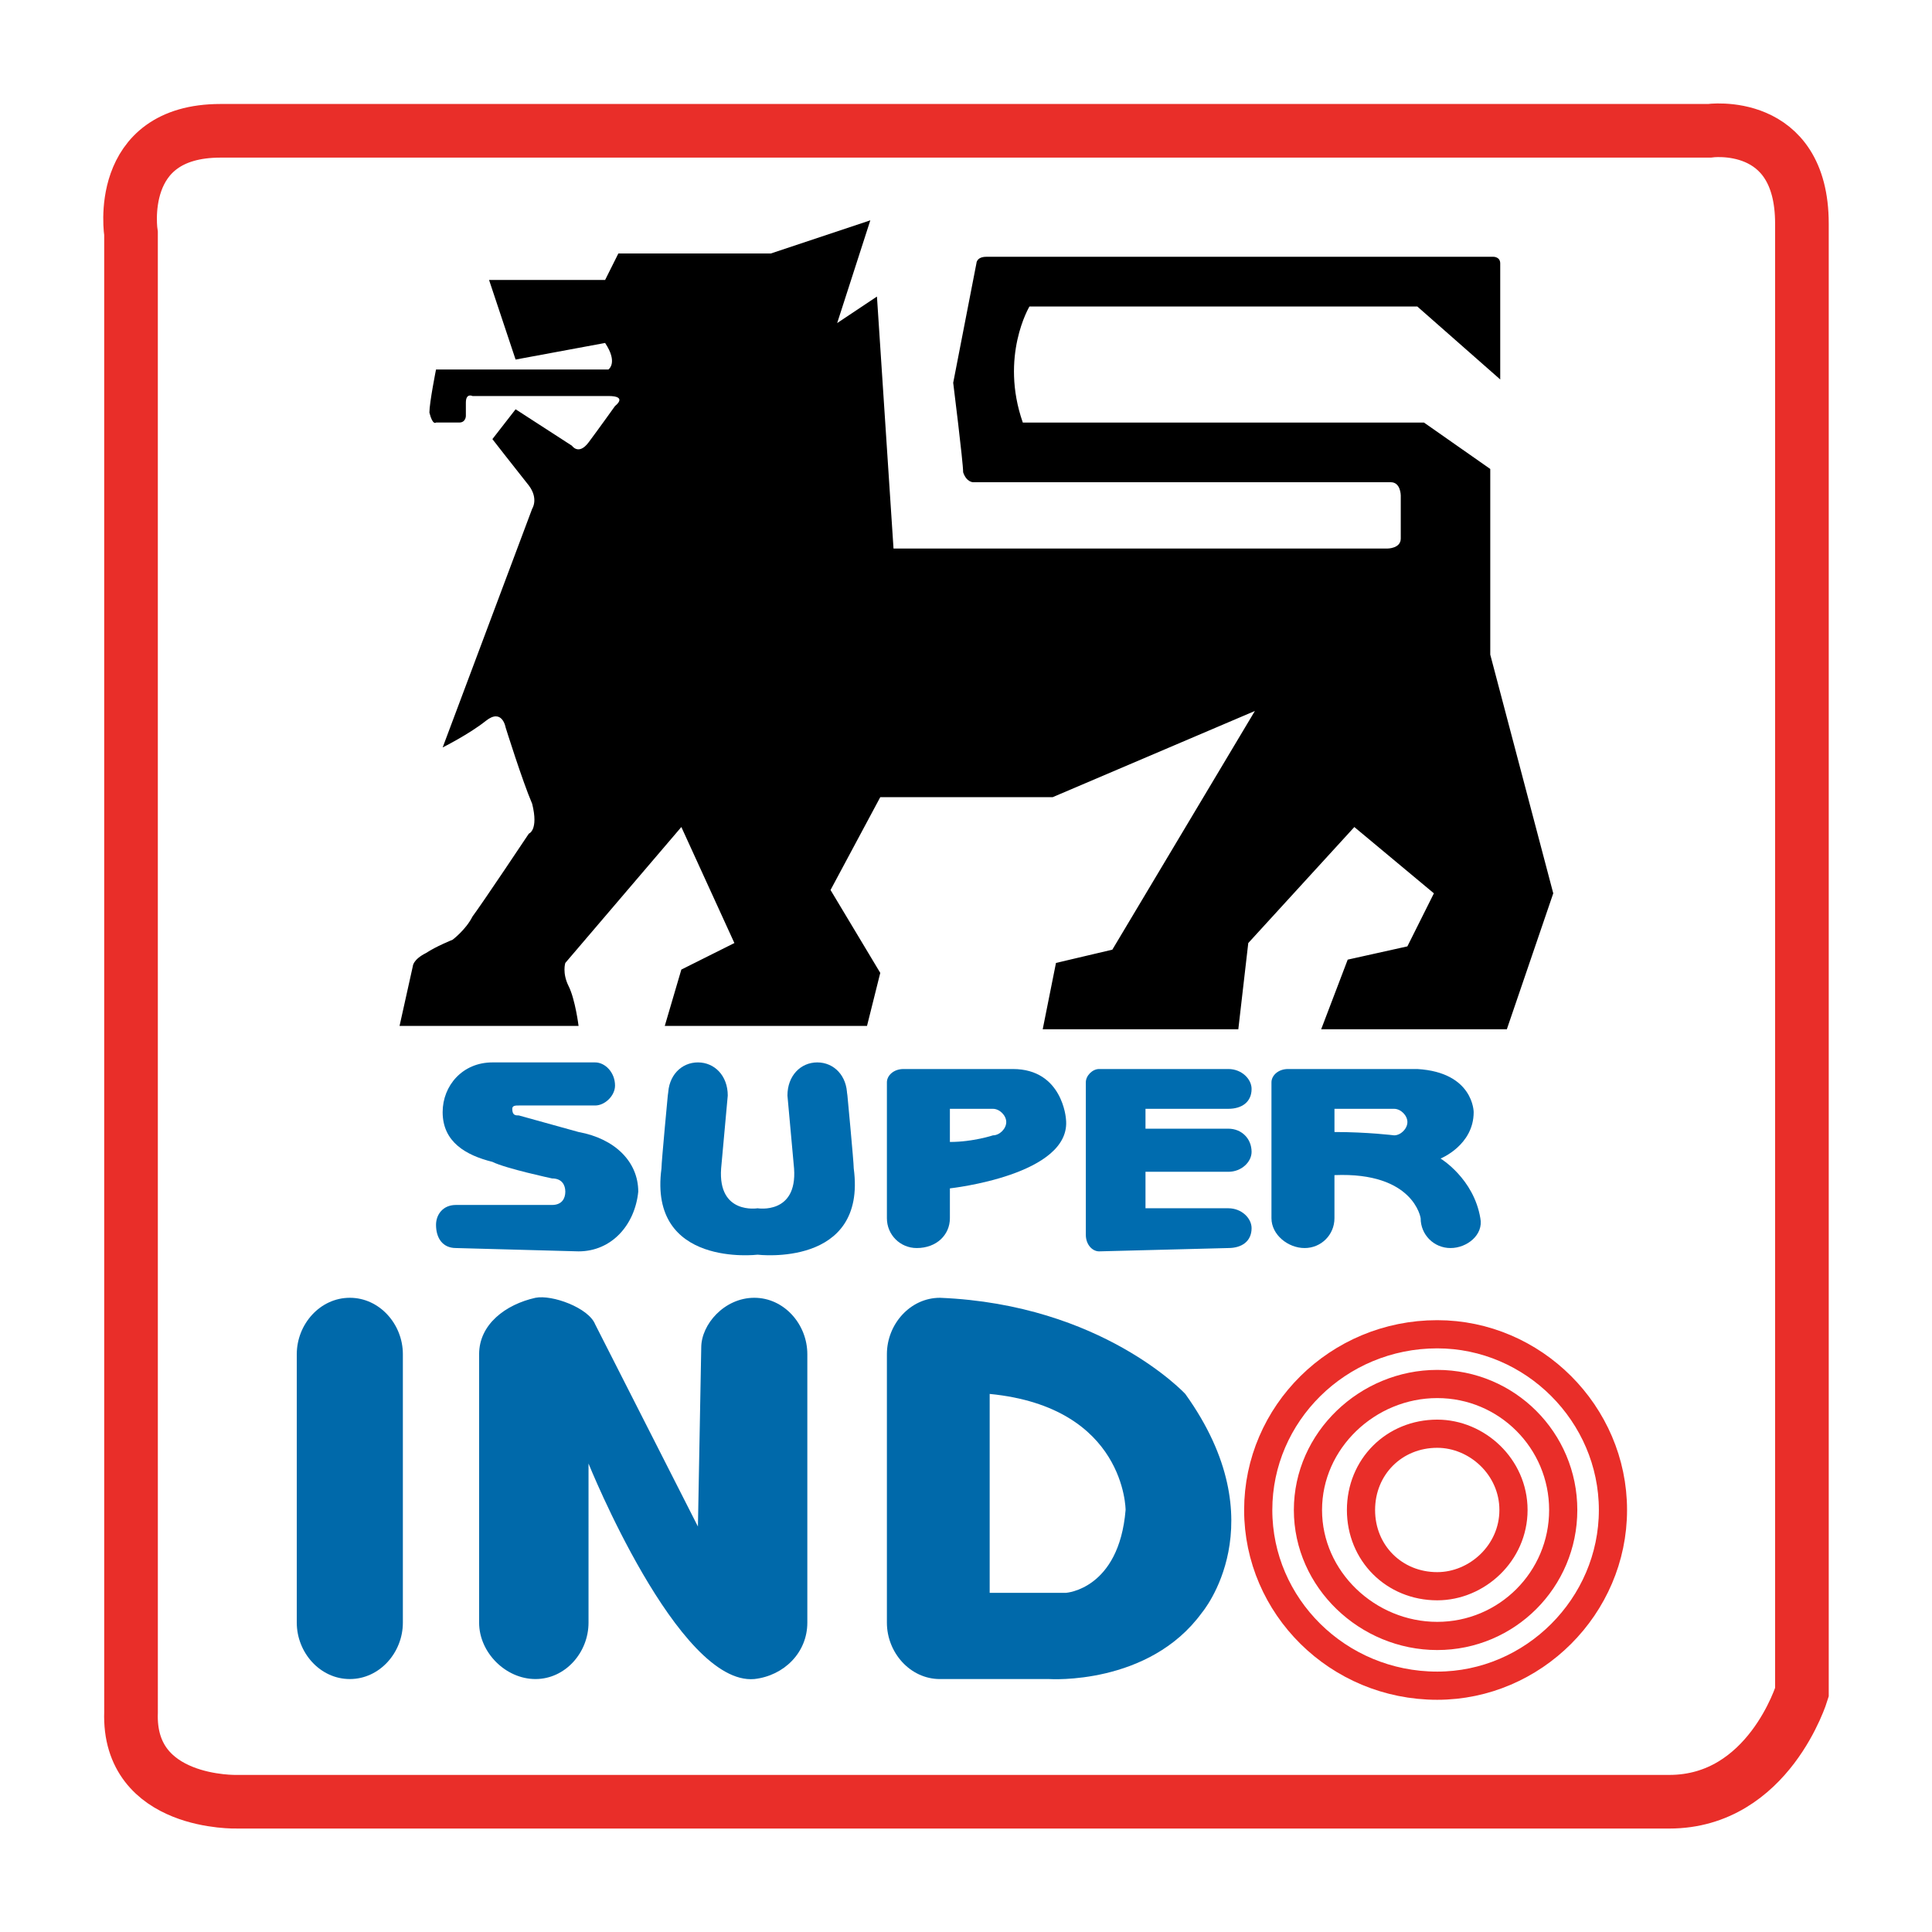 <?xml version="1.0" encoding="utf-8"?>
<!-- Generator: Adobe Illustrator 13.0.0, SVG Export Plug-In . SVG Version: 6.00 Build 14948)  -->
<!DOCTYPE svg PUBLIC "-//W3C//DTD SVG 1.0//EN" "http://www.w3.org/TR/2001/REC-SVG-20010904/DTD/svg10.dtd">
<svg version="1.0" id="Layer_1" xmlns="http://www.w3.org/2000/svg" xmlns:xlink="http://www.w3.org/1999/xlink" x="0px" y="0px"
	 width="192.756px" height="192.756px" viewBox="0 0 192.756 192.756" enable-background="new 0 0 192.756 192.756"
	 xml:space="preserve">
<g>
	<polygon fill-rule="evenodd" clip-rule="evenodd" fill="#FFFFFF" points="0,0 192.756,0 192.756,192.756 0,192.756 0,0 	"/>
	
		<path fill-rule="evenodd" clip-rule="evenodd" fill="#FFFFFF" stroke="#E92E29" stroke-width="5.351" stroke-miterlimit="2.613" d="
		M13.071,23.303c0,0-1.654-10.253,8.931-10.253c10.253,0,148.515,0,148.515,0s9.261-1.323,9.261,9.262c0,10.254,0,146.531,0,146.531
		s-3.307,10.916-13.23,10.916c-9.923,0-142.891,0-142.891,0s-10.916,0.33-10.584-8.932C13.071,159.58,13.071,23.303,13.071,23.303
		L13.071,23.303z"/>
	<path fill-rule="evenodd" clip-rule="evenodd" d="M51.44,35.873l-2.646-7.939h11.577l1.323-2.646h15.215l9.923-3.307l-3.308,10.253
		l3.969-2.646l1.653,25.139h49.286c0,0,1.322,0,1.322-0.992v-4.3c0,0,0-1.323-0.991-1.323c-0.993,0-41.678,0-41.678,0
		s-0.662,0-0.992-0.992c0-0.993-0.992-8.931-0.992-8.931l2.315-11.908c0,0,0-0.661,0.993-0.661c0.992,0,50.607,0,50.607,0
		s0.662,0,0.662,0.661c0,0.993,0,11.577,0,11.577l-8.271-7.277h-38.699c0,0-2.977,4.962-0.662,11.577h40.023l6.615,4.631v18.523
		l6.285,23.815l-4.631,13.561h-18.523l2.646-6.945l5.954-1.323l2.646-5.292l-7.938-6.615L124.54,94.088l-0.993,8.6h-19.515
		l1.323-6.615l5.623-1.324l14.223-23.815l-20.177,8.6h-17.2l-4.961,9.262l4.961,8.269l-1.323,5.293H66.324l1.654-5.624l5.292-2.646
		l-5.292-11.577L56.401,96.073c0,0-0.331,0.992,0.331,2.316c0.662,1.322,0.992,3.969,0.992,3.969H39.863l1.323-5.954
		c0,0,0-0.661,1.323-1.323c0.992-0.661,2.646-1.323,2.646-1.323s1.323-0.992,1.985-2.316c0.992-1.323,5.623-8.27,5.623-8.27
		s0.992-0.331,0.331-2.977c-0.993-2.315-2.646-7.607-2.646-7.607s-0.331-1.984-1.984-0.662s-4.3,2.646-4.3,2.646l8.931-23.815
		c0,0,0.661-0.992-0.331-2.316c-1.323-1.654-3.638-4.631-3.638-4.631l2.315-2.976l5.624,3.639c0,0,0.661,0.992,1.654-0.33
		c0.992-1.324,2.645-3.639,2.645-3.639s1.324-0.993-0.661-0.993c-2.315,0-13.562,0-13.562,0s-0.662-0.331-0.662,0.662
		c0,0.993,0,1.322,0,1.322s0,0.662-0.662,0.662c-0.992,0-2.315,0-2.315,0s-0.331,0.331-0.661-0.992c0-0.993,0.661-4.301,0.661-4.301
		h17.2c0,0,0.992-0.661-0.331-2.646L51.44,35.873L51.44,35.873z"/>
	<path fill-rule="evenodd" clip-rule="evenodd" fill="#0069AA" d="M40.194,161.896c0,2.975-2.315,5.623-5.292,5.623
		c-2.977,0-5.292-2.648-5.292-5.623v-26.793c0-2.977,2.315-5.623,5.292-5.623c2.977,0,5.292,2.646,5.292,5.623V161.896
		L40.194,161.896z"/>
	<path fill-rule="evenodd" clip-rule="evenodd" fill="#0069AA" d="M93.779,167.52c-2.978,0-5.293-2.648-5.293-5.623v-26.793
		c0-2.977,2.315-5.623,5.293-5.623c16.208,0.66,24.476,9.592,24.476,9.592c9.262,12.9,1.654,21.832,1.654,21.832
		c-5.293,7.277-15.216,6.615-15.216,6.615H93.779L93.779,167.52z"/>
	<path fill-rule="evenodd" clip-rule="evenodd" fill="#0069AA" d="M58.717,161.896c0,2.975-2.316,5.623-5.292,5.623
		c-2.977,0-5.623-2.648-5.623-5.623v-26.793c0-2.977,2.646-4.963,5.623-5.623c1.654-0.33,5.292,0.992,5.953,2.646l10.254,20.176
		l0.331-17.861c0-2.314,2.316-4.961,5.292-4.961c2.977,0,5.292,2.646,5.292,5.623v26.793c0,2.975-2.316,5.291-5.292,5.623
		c-7.607,0.662-16.538-21.5-16.538-21.5V161.896L58.717,161.896z"/>
	<path fill-rule="evenodd" clip-rule="evenodd" fill="#006CAF" d="M122.555,120.549c1.323,0,2.316,0.994,2.316,1.984
		c0,1.324-0.993,1.984-2.316,1.984l-12.9,0.332c-0.661,0-1.322-0.662-1.322-1.654V107.98c0-0.662,0.661-1.324,1.322-1.324h12.9
		c1.323,0,2.316,0.994,2.316,1.986c0,1.322-0.993,1.984-2.316,1.984h-8.269v1.984h8.269c1.323,0,2.316,0.992,2.316,2.314
		c0,0.992-0.993,1.986-2.316,1.986h-8.269v3.637H122.555L122.555,120.549z"/>
	<path fill-rule="evenodd" clip-rule="evenodd" fill="#006CAF" d="M143.725,115.588c0,0,3.307,1.984,3.97,5.955
		c0.33,1.652-1.324,2.975-2.978,2.975c-1.654,0-2.978-1.322-2.978-2.975c0,0-0.661-4.631-8.6-4.301v4.301
		c0,1.652-1.323,2.975-2.977,2.975c-1.654,0-3.308-1.322-3.308-2.975V107.98c0-0.662,0.661-1.324,1.653-1.324h12.899
		c5.623,0.332,5.623,4.301,5.623,4.301C147.031,114.264,143.725,115.588,143.725,115.588L143.725,115.588z"/>
	<path fill-rule="evenodd" clip-rule="evenodd" fill="#006CAF" d="M94.771,121.543c0,1.652-1.323,2.975-3.308,2.975
		c-1.654,0-2.977-1.322-2.977-2.975V107.98c0-0.662,0.661-1.324,1.654-1.324h10.915c4.962,0,5.293,4.963,5.293,4.963
		c0.661,5.623-11.577,6.945-11.577,6.945V121.543L94.771,121.543z"/>
	<path fill-rule="evenodd" clip-rule="evenodd" fill="#006CAF" d="M84.517,108.973c0,0,0.662,6.945,0.662,7.607
		c1.323,9.924-9.593,8.6-9.593,8.6l0,0c0,0-10.915,1.324-9.592-8.6c0-0.662,0.662-7.607,0.662-7.607v0.33
		c0-1.984,1.322-3.307,2.976-3.307c1.655,0,2.977,1.322,2.977,3.307l-0.662,7.277c-0.331,4.631,3.639,3.969,3.639,3.969l0,0
		c0,0,3.97,0.662,3.639-3.969l-0.661-7.277c0-1.984,1.323-3.307,2.976-3.307c1.655,0,2.978,1.322,2.978,3.307V108.973
		L84.517,108.973z"/>
	<path fill-rule="evenodd" clip-rule="evenodd" fill="#006CAF" d="M45.486,120.219c0,0,5.624,0,9.593,0
		c0.992,0,1.323-0.662,1.323-1.324c0-0.66-0.331-1.322-1.323-1.322c0,0-4.631-0.992-5.954-1.654
		c-2.646-0.66-4.962-1.984-4.962-4.961c0-2.646,1.985-4.961,4.962-4.961h10.253c0.993,0,1.984,0.992,1.984,2.314
		c0,0.992-0.992,1.984-1.984,1.984h-7.607c-0.331,0-0.662,0-0.662,0.332c0,0.662,0.331,0.662,0.662,0.662l5.953,1.652
		c3.638,0.662,5.955,2.977,5.955,5.953c-0.332,3.309-2.647,5.955-5.955,5.955l-12.238-0.332c-1.323,0-1.984-0.99-1.984-2.314
		C43.501,121.211,44.163,120.219,45.486,120.219L45.486,120.219L45.486,120.219z"/>
	<path fill="none" stroke="#E92E29" stroke-width="2.812" stroke-miterlimit="2.613" d="M143.394,158.258
		c3.969,0,7.607-3.309,7.607-7.607c0-4.301-3.639-7.609-7.607-7.609c-4.3,0-7.607,3.309-7.607,7.609
		C135.786,154.949,139.094,158.258,143.394,158.258L143.394,158.258z M143.394,163.219c6.946,0,12.569-5.623,12.569-12.568
		c0-6.947-5.623-12.57-12.569-12.57s-12.9,5.623-12.9,12.57C130.493,157.596,136.447,163.219,143.394,163.219L143.394,163.219z
		 M143.394,168.182c9.592,0,17.531-7.939,17.531-17.531c0-9.594-7.939-17.531-17.531-17.531c-9.923,0-17.861,7.938-17.861,17.531
		C125.532,160.242,133.471,168.182,143.394,168.182L143.394,168.182z"/>
	<path fill-rule="evenodd" clip-rule="evenodd" fill="#FFFFFF" d="M98.74,158.918v-19.846c13.561,1.324,13.561,11.578,13.561,11.578
		c-0.661,7.938-5.953,8.268-5.953,8.268H98.74L98.74,158.918z"/>
	<path fill-rule="evenodd" clip-rule="evenodd" fill="#FFFFFF" d="M99.071,113.273c0.661,0,1.323-0.662,1.323-1.324
		c0-0.66-0.662-1.322-1.323-1.322h-4.3v3.307C97.086,113.934,99.071,113.273,99.071,113.273L99.071,113.273z"/>
	<path fill-rule="evenodd" clip-rule="evenodd" fill="#FFFFFF" d="M139.094,113.273c0.661,0,1.323-0.662,1.323-1.324
		c0-0.66-0.662-1.322-1.323-1.322h-5.954v2.314C136.447,112.941,139.094,113.273,139.094,113.273L139.094,113.273z"/>
</g>
</svg>
